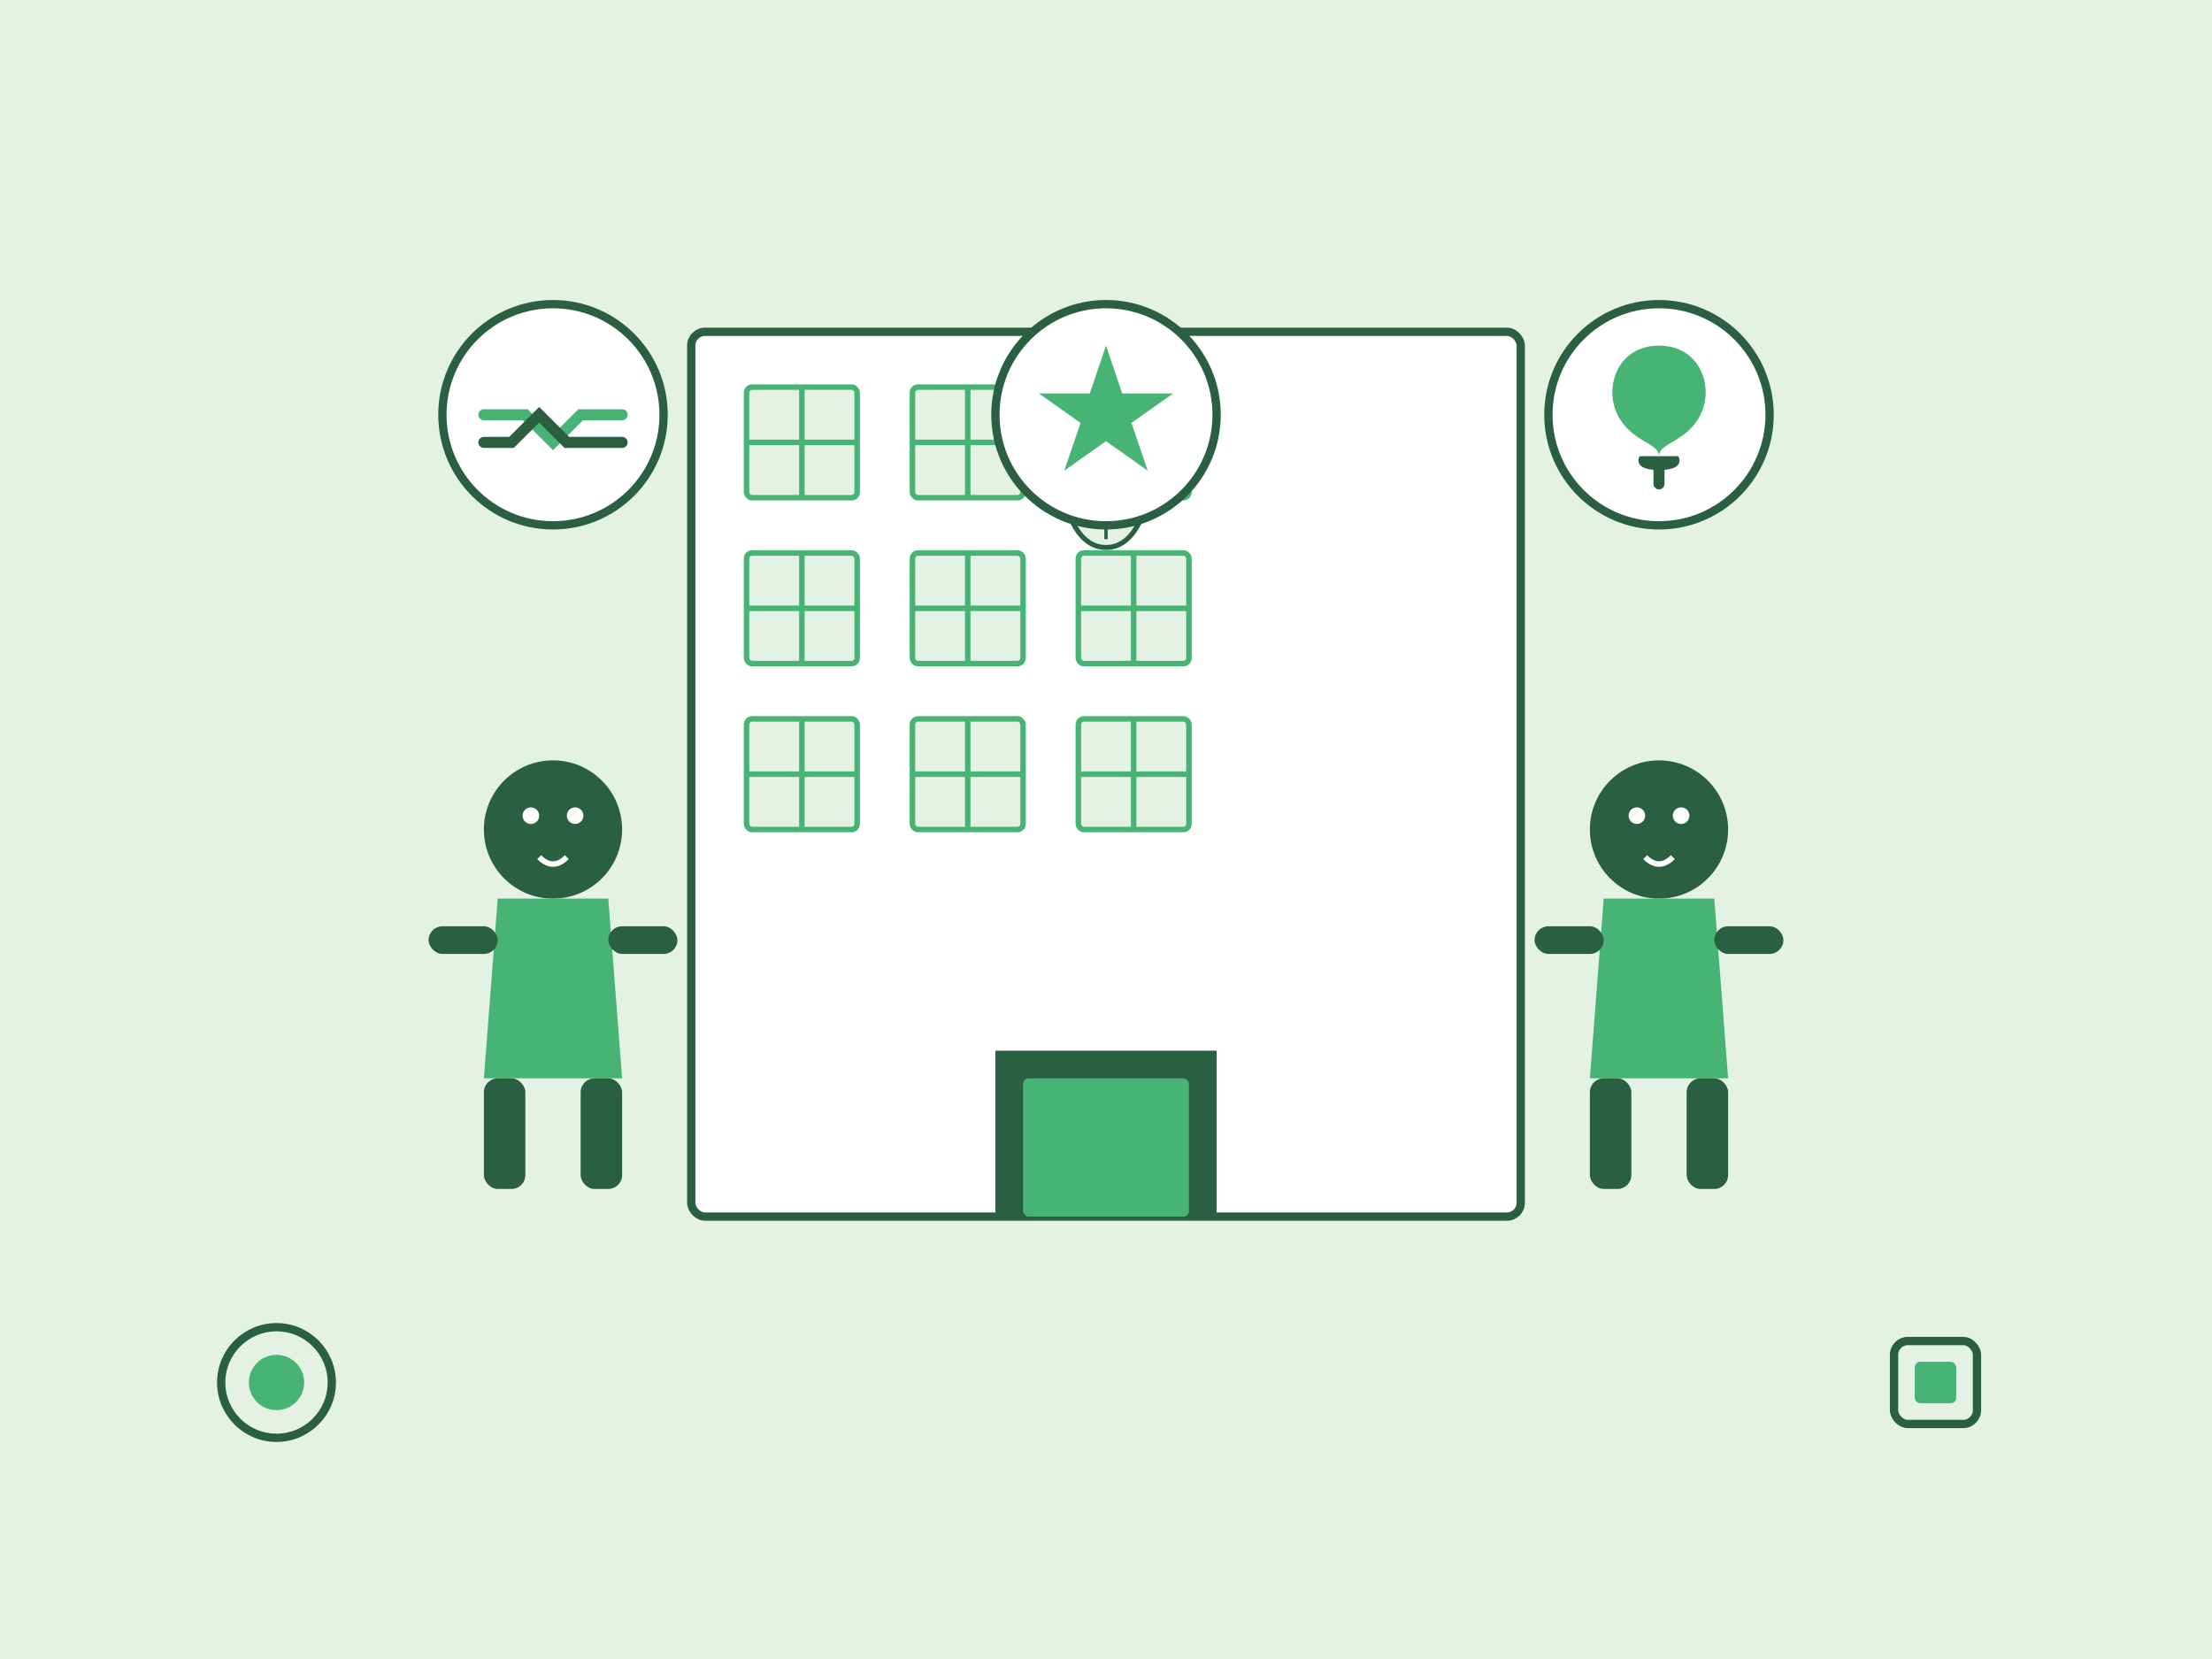 <svg xmlns="http://www.w3.org/2000/svg" viewBox="0 0 800 600" width="800" height="600">
  <!-- Background -->
  <rect width="800" height="600" fill="#e3f2e5" />
  
  <!-- Office Building Icon -->
  <g transform="translate(400, 300)">
    <!-- Main Building -->
    <rect x="-150" y="-180" width="300" height="320" rx="5" fill="#fff" stroke="#2a6041" stroke-width="3" />
    
    <!-- Windows -->
    <g id="window">
      <rect x="-130" y="-160" width="40" height="40" rx="2" fill="#e3f2e5" stroke="#47b475" stroke-width="2" />
      <line x1="-130" y1="-140" x2="-90" y2="-140" stroke="#47b475" stroke-width="2" />
      <line x1="-110" y1="-160" x2="-110" y2="-120" stroke="#47b475" stroke-width="2" />
    </g>
    
    <!-- Duplicate Windows -->
    <use href="#window" x="60" y="0" />
    <use href="#window" x="120" y="0" />
    <use href="#window" x="0" y="60" />
    <use href="#window" x="60" y="60" />
    <use href="#window" x="120" y="60" />
    <use href="#window" x="0" y="120" />
    <use href="#window" x="60" y="120" />
    <use href="#window" x="120" y="120" />
    
    <!-- Entrance -->
    <rect x="-40" y="80" width="80" height="60" fill="#2a6041" />
    <rect x="-30" y="90" width="60" height="50" rx="2" fill="#47b475" />
    
    <!-- Company Logo on Building -->
    <g transform="translate(0, -120) scale(0.6)">
      <!-- Lemon Shape -->
      <ellipse cx="0" cy="0" rx="25" ry="30" fill="#e3f2e5" />
      <path d="M0,-30 C-20,-30 -25,0 -25,0 C-25,0 -20,30 0,30 C20,30 25,0 25,0 C25,0 20,-30 0,-30 Z" fill="none" stroke="#2a6041" stroke-width="3" />
      
      <!-- Lemon Details -->
      <line x1="0" y1="-25" x2="0" y2="25" stroke="#2a6041" stroke-width="2" />
      <line x1="-15" y1="-15" x2="15" y2="-15" stroke="#2a6041" stroke-width="2" />
      <line x1="-20" y1="0" x2="20" y2="0" stroke="#2a6041" stroke-width="2" />
      <line x1="-15" y1="15" x2="15" y2="15" stroke="#2a6041" stroke-width="2" />
    </g>
  </g>
  
  <!-- Team Members -->
  <g transform="translate(200, 350)">
    <!-- Person 1 -->
    <g transform="translate(0, 0)">
      <!-- Head -->
      <circle cx="0" cy="-50" r="25" fill="#2a6041" />
      
      <!-- Body -->
      <path d="M-20,-25 L20,-25 L25,40 L-25,40 Z" fill="#47b475" />
      
      <!-- Arms -->
      <rect x="-45" y="-15" width="25" height="10" rx="5" fill="#2a6041" />
      <rect x="20" y="-15" width="25" height="10" rx="5" fill="#2a6041" />
      
      <!-- Legs -->
      <rect x="-25" y="40" width="15" height="40" rx="5" fill="#2a6041" />
      <rect x="10" y="40" width="15" height="40" rx="5" fill="#2a6041" />
      
      <!-- Face Elements -->
      <circle cx="-8" cy="-55" r="3" fill="#fff" />
      <circle cx="8" cy="-55" r="3" fill="#fff" />
      <path d="M-5,-40 Q0,-35 5,-40" stroke="#fff" stroke-width="2" fill="none" />
    </g>
  </g>
  
  <g transform="translate(600, 350)">
    <!-- Person 2 -->
    <g transform="translate(0, 0)">
      <!-- Head -->
      <circle cx="0" cy="-50" r="25" fill="#2a6041" />
      
      <!-- Body -->
      <path d="M-20,-25 L20,-25 L25,40 L-25,40 Z" fill="#47b475" />
      
      <!-- Arms -->
      <rect x="-45" y="-15" width="25" height="10" rx="5" fill="#2a6041" />
      <rect x="20" y="-15" width="25" height="10" rx="5" fill="#2a6041" />
      
      <!-- Legs -->
      <rect x="-25" y="40" width="15" height="40" rx="5" fill="#2a6041" />
      <rect x="10" y="40" width="15" height="40" rx="5" fill="#2a6041" />
      
      <!-- Face Elements -->
      <circle cx="-8" cy="-55" r="3" fill="#fff" />
      <circle cx="8" cy="-55" r="3" fill="#fff" />
      <path d="M-5,-40 Q0,-35 5,-40" stroke="#fff" stroke-width="2" fill="none" />
    </g>
  </g>
  
  <!-- Values Icons -->
  <g transform="translate(200, 150)">
    <!-- Trust Icon -->
    <g transform="translate(0, 0)">
      <circle cx="0" cy="0" r="40" fill="#fff" stroke="#2a6041" stroke-width="3" />
      
      <!-- Handshake -->
      <path d="M-25,0 L-10,0 L0,10 L10,0 L25,0" stroke="#47b475" stroke-width="4" fill="none" stroke-linecap="round" />
      <path d="M-25,10 L-15,10 L-5,0 L5,10 L15,10 L25,10" stroke="#2a6041" stroke-width="4" fill="none" stroke-linecap="round" />
    </g>
  </g>
  
  <g transform="translate(400, 150)">
    <!-- Excellence Icon -->
    <g transform="translate(0, 0)">
      <circle cx="0" cy="0" r="40" fill="#fff" stroke="#2a6041" stroke-width="3" />
      
      <!-- Star -->
      <path d="M0,-25 L5.88,-7.7 L24.27,-7.7 L9.2,2.95 L15.1,20.23 L0,9.55 L-15.1,20.23 L-9.2,2.95 L-24.27,-7.7 L-5.88,-7.7 Z" fill="#47b475" />
    </g>
  </g>
  
  <g transform="translate(600, 150)">
    <!-- Innovation Icon -->
    <g transform="translate(0, 0)">
      <circle cx="0" cy="0" r="40" fill="#fff" stroke="#2a6041" stroke-width="3" />
      
      <!-- Light Bulb -->
      <path d="M0,20 L0,25" stroke="#2a6041" stroke-width="4" stroke-linecap="round" />
      <path d="M-7,15 L7,15 C7,15 10,20 0,20 C-10,20 -7,15 -7,15 Z" fill="#2a6041" />
      <path d="M0,-25 C-15,-25 -20,-10 -15,0 C-10,10 0,10 0,15 C0,10 10,10 15,0 C20,-10 15,-25 0,-25 Z" fill="#47b475" />
    </g>
  </g>
  
  <!-- Abstract Elements -->
  <g transform="translate(100, 500)">
    <circle cx="0" cy="0" r="20" fill="none" stroke="#2a6041" stroke-width="3" />
    <circle cx="0" cy="0" r="10" fill="#47b475" />
  </g>
  
  <g transform="translate(700, 500)">
    <rect x="-15" y="-15" width="30" height="30" rx="5" fill="none" stroke="#2a6041" stroke-width="3" />
    <rect x="-7.5" y="-7.5" width="15" height="15" rx="2" fill="#47b475" />
  </g>
</svg>
